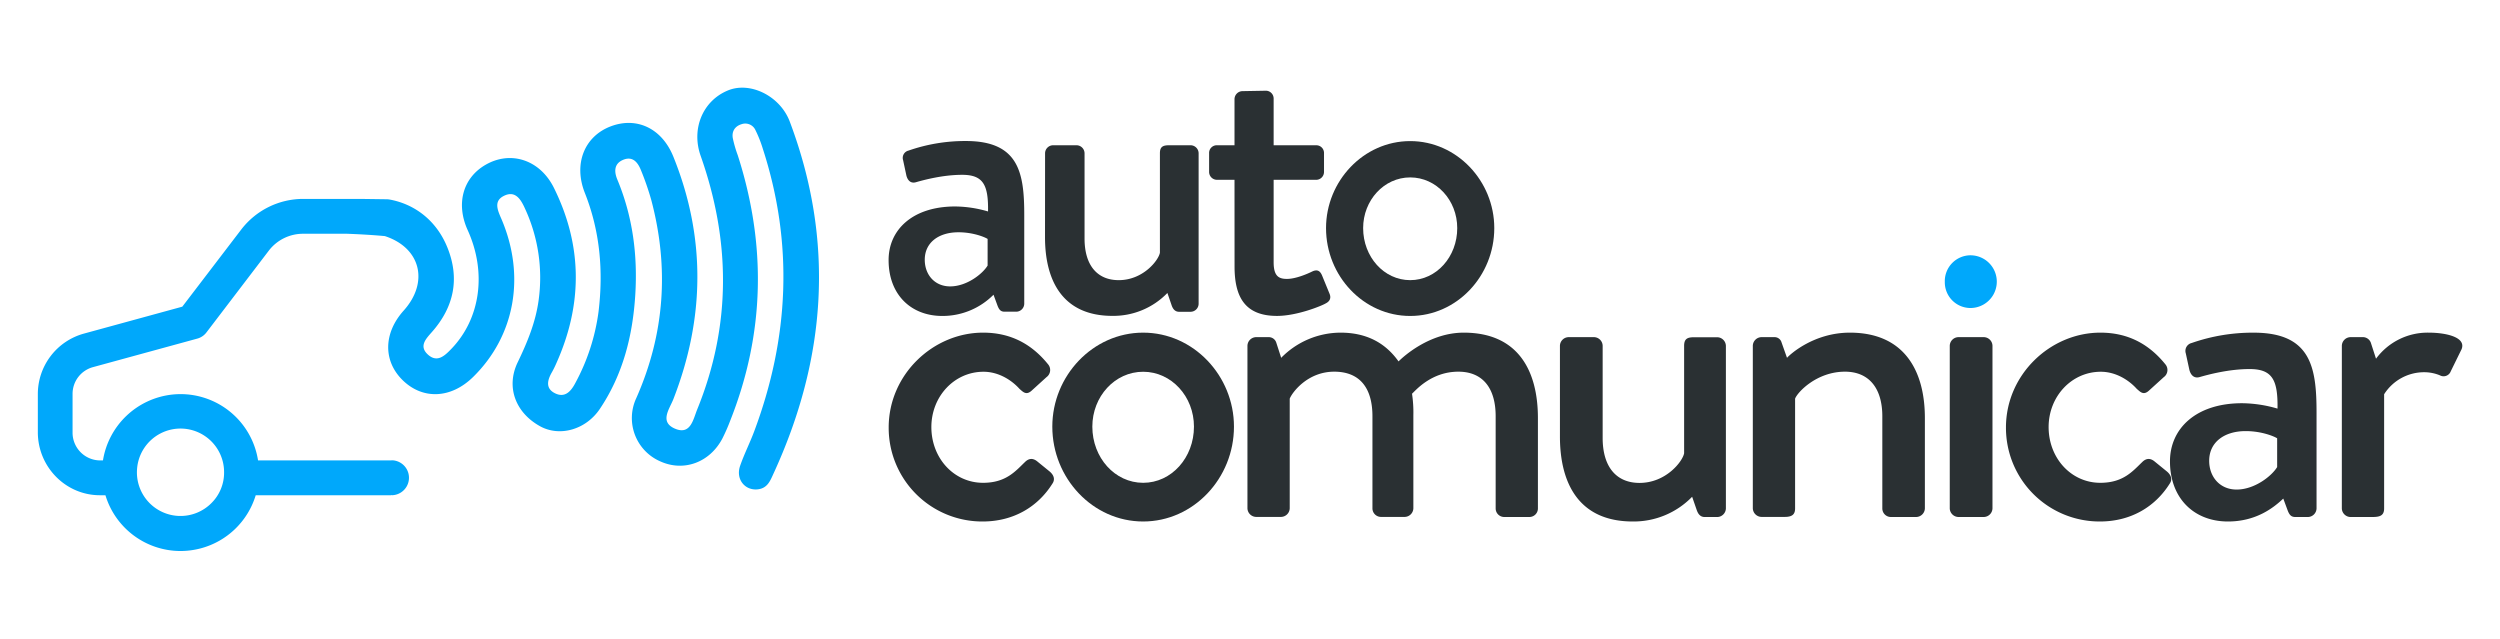 <svg id="Cores" xmlns="http://www.w3.org/2000/svg" viewBox="0 0 1233 315"><defs><style>.cls-1{fill:#00a8fb;}.cls-2{fill:#2a3033;}</style></defs><path class="cls-1" d="M389.5,59.94C384.75,47.36,370,40.05,359,44.61c-12.47,5.15-18.1,19-13.46,32.18,14.79,41.87,15.2,83.63-1.65,125.08-2,4.87-3.24,12.87-11,9.54s-2.7-9.64-.77-14.58c15.49-39.85,16.05-79.73,0-119.51C326.41,63.14,313.83,57.41,301,62.4S282.8,80.88,288.44,95.13c7.54,19,9.18,38.65,6.75,58.68a101.92,101.92,0,0,1-11.43,35.09c-2.23,4.25-5.23,7.51-10.15,5-4.73-2.42-3.59-6.55-1.35-10.41a47.11,47.11,0,0,0,2.13-4.34c13-29,12.95-57.87-1.15-86.4-6.9-14-21.38-18.61-33.76-11.47-11.22,6.48-14.71,19.26-8.81,32.25,9.46,20.82,6.32,43.62-8.08,58.55-3.29,3.42-7,7-11.62,2.73-4.41-4.11-.93-7.67,2-11,11-12.42,13.9-26.53,7.6-41.94-5.31-13-15.86-21.11-28.27-23.43a10.06,10.06,0,0,0-2.08-.17h0L177.8,98.1H149.54a38.56,38.56,0,0,0-30.48,15L89.91,151.25,41.28,164.56a30.93,30.93,0,0,0-22.62,29.76v18.84c0,17.14,13.74,31.09,30.62,31.09H52a38.74,38.74,0,0,0,37,27.51,39.15,39.15,0,0,0,9.8-1.26,38.7,38.7,0,0,0,27.32-26.25H192.9v-.07c.2,0,.39.06.6.06a8.62,8.62,0,0,0,0-17.22c-.21,0-.4,0-.6.06v0H127.27a38.68,38.68,0,0,0-42.49-32.46,38.87,38.87,0,0,0-34,32.46H49.22a13.68,13.68,0,0,1-13.43-13.89V194.3a13.65,13.65,0,0,1,10-13.21L97.31,167a8.43,8.43,0,0,0,4.54-3.09l30.8-40.39a21.26,21.26,0,0,1,16.89-8.23h21.63c6.21.23,12.42.59,18.63,1.15,17.64,5.73,21.93,22.68,9.29,36.75-10.07,11.21-10.18,25.05-.27,34.54s23.69,8.81,34.48-1.76c20.73-20.31,26.05-50,13.92-78.16-1.79-4.14-3.87-8.66,1.34-11.22,5.57-2.75,8.27,1.7,10.27,6.07a81.12,81.12,0,0,1,6.79,45.63c-1.5,10.79-5.59,20.63-10.29,30.39-5.86,12.14-1.15,24.8,11,31.53,9.7,5.38,22.61,1.72,29.5-8.52,11.42-17,16.21-36.08,17.48-56.16,1.23-19.56-1.21-38.64-8.81-56.89-1.59-3.79-1.77-7.74,2.58-9.7,4.95-2.23,7.55,1.17,9.13,5.23a135.76,135.76,0,0,1,5,14.48c8.86,33.41,6.66,65.95-7.4,97.71a23.28,23.28,0,0,0,11.82,31.18c11.6,5.28,24.47.57,30.69-11.35a91.75,91.75,0,0,0,3.88-8.86c17.08-43.16,17.8-86.77,3.65-130.8A58.66,58.66,0,0,1,361.39,68c-.52-3.33,1.17-5.81,4.41-6.77a5.51,5.51,0,0,1,6.81,3,60.07,60.07,0,0,1,3.57,9c15.27,47,13,93.48-4.2,139.49-2.16,5.78-5,11.32-7,17.16-2.22,6.63,2.62,12.35,9.07,11.42,4.52-.65,5.85-4.26,7.41-7.66C407.63,176.79,411.78,119,389.5,59.94ZM67.59,231.4A21.49,21.49,0,0,1,110.52,233a21.08,21.08,0,0,1-6.25,15.13A21.49,21.49,0,0,1,67.59,231.4Z"/><path class="cls-2" d="M471.07,101.83a59.23,59.23,0,0,1,16.23,2.46c.2-12.94-2.26-18.07-12.74-18.07-9.44,0-18.68,2.46-23,3.7-2.46.61-3.9-1-4.52-3.29L445.41,79a3.69,3.69,0,0,1,2.67-4.73,84.84,84.84,0,0,1,28.33-4.72c26.29,0,28.75,16,28.75,36.55v43.73a4,4,0,0,1-3.9,3.9h-5.75c-1.85,0-2.67-.82-3.49-2.87L490,145.36a35.41,35.41,0,0,1-25.25,10.47c-15.4,0-26.49-10.47-26.49-27.52C438.22,113.32,450.13,101.83,471.07,101.83Zm-2.46,39.42c8.21,0,16-6.16,18.48-10.27V117.84c-1.23-.82-7-3.28-14.37-3.28-9.86,0-16.63,5.13-16.63,13.55C456.09,135.5,461,141.25,468.61,141.25Z"/><path class="cls-2" d="M515.43,75.54a4,4,0,0,1,3.9-3.9H531a4,4,0,0,1,3.9,3.9v42.1c0,13.34,6.37,20.53,16.84,20.53,12.11,0,19.71-9.86,20.33-13.55V75.54c0-3.28,1.64-3.9,4.52-3.9h10.67a4,4,0,0,1,3.9,3.9v74.33a4,4,0,0,1-3.9,3.9h-5.75c-2,0-3.08-1.43-3.69-3.28l-2.06-6a37.1,37.1,0,0,1-27.1,11.3c-24.64,0-33.26-17.46-33.26-38.81Z"/><path class="cls-2" d="M608.86,88.68h-8.63a3.89,3.89,0,0,1-3.9-3.9V75.54a3.78,3.78,0,0,1,3.9-3.9h8.63V48.85a4,4,0,0,1,3.9-3.9l11.7-.21a3.86,3.86,0,0,1,3.7,3.91v23H649.1a3.78,3.78,0,0,1,3.9,3.9v9.24a3.89,3.89,0,0,1-3.9,3.9H628.16v40.66c0,7,2.67,8.21,6.57,8.21,4.31,0,10.06-2.46,12.52-3.69,2.67-1.23,3.9,0,4.73,1.85l3.69,9c1,2.26.21,3.9-1.85,4.93-2.05,1.23-14.16,6.16-24,6.16-16.22,0-20.94-9.86-20.94-24.44Z"/><path class="cls-2" d="M695.51,69.59c23,0,41.47,19.71,41.47,42.91,0,23.62-18.48,43.33-41.47,43.33S654,136.12,654,112.5C654,89.3,672.51,69.59,695.51,69.59Zm0,68.58c12.93,0,23.2-11.5,23.2-25.67,0-13.75-10.27-25-23.2-25s-23.21,11.3-23.21,25C672.3,126.67,682.57,138.17,695.51,138.17Z"/><path class="cls-2" d="M484.86,164.06c13.53,0,23.95,5.54,32.15,15.74a4.34,4.34,0,0,1-.88,6.21l-7.32,6.65c-2.66,2.44-4.22.67-6-.88-4-4.44-10.42-8.43-17.74-8.43-14.42,0-25.72,12.2-25.72,27.28,0,15.3,11.08,27.49,25.5,27.49,11.31,0,16-5.76,20.62-10.2,2-2,4-2,6-.44l6,4.88c2.21,1.77,3.1,4,1.55,6.21-7.1,11.31-19.07,18.63-34.37,18.63a46.18,46.18,0,0,1-46.35-46.35C438.29,184.68,460.24,164.06,484.86,164.06Z"/><path class="cls-2" d="M563.8,164.06c24.84,0,44.79,21.29,44.79,46.35,0,25.5-20,46.79-44.79,46.79S519,235.91,519,210.41C519,185.35,539,164.06,563.8,164.06Zm0,74.06c14,0,25.06-12.41,25.06-27.71,0-14.86-11.09-27.06-25.06-27.06s-25.06,12.2-25.06,27.06C538.74,225.71,549.83,238.12,563.8,238.12Z"/><path class="cls-2" d="M615.24,170.49a4.36,4.36,0,0,1,4.22-4.21h6.21a3.87,3.87,0,0,1,3.77,2.65l2.44,7.55a41.14,41.14,0,0,1,29.27-12.42c12.86,0,22.17,5.1,28.61,14.19,2.44-2.44,15.3-14.19,32.15-14.19,27.05,0,36.59,19.07,36.59,42.13v44.58a4.21,4.21,0,0,1-4.21,4.21H741.87a4.21,4.21,0,0,1-4.21-4.21V205.31c0-14-6.44-22-18.41-22-13.53,0-21.29,9.54-22.84,10.87a62.46,62.46,0,0,1,.66,10.64v45.91a4.36,4.36,0,0,1-4.21,4.21H681.11a4.22,4.22,0,0,1-4.22-4.21V205.31c0-14.2-6.43-22-18.85-22-13.3,0-20.84,10.42-21.95,13.31v54.11a4.37,4.37,0,0,1-4.21,4.21H619.46a4.37,4.37,0,0,1-4.22-4.21Z"/><path class="cls-2" d="M769.36,170.49a4.36,4.36,0,0,1,4.21-4.21h12.64a4.36,4.36,0,0,1,4.22,4.21V216c0,14.41,6.87,22.17,18.18,22.17,13.09,0,21.29-10.64,22-14.63v-53c0-3.55,1.77-4.21,4.87-4.21H847a4.36,4.36,0,0,1,4.21,4.21v80.28A4.37,4.37,0,0,1,847,255h-6.21c-2.22,0-3.33-1.55-4-3.55L834.56,245a40.16,40.16,0,0,1-29.27,12.2c-26.62,0-35.93-18.85-35.93-41.92Z"/><path class="cls-2" d="M864.49,170.49a4.36,4.36,0,0,1,4.22-4.21h6.43a3.58,3.58,0,0,1,3.54,2.65l2.67,7.55c1.55-1.78,13.3-12.42,31-12.42,27.06,0,37,19.07,37,42.13v44.58a4.37,4.37,0,0,1-4.22,4.21H932.57a4.21,4.21,0,0,1-4.21-4.21V205.31c0-14.2-6.88-22-18.41-22-14,0-23.5,10.2-24.61,13.31v54.11c0,2.88-1.33,4.21-5.1,4.21H868.71a4.37,4.37,0,0,1-4.22-4.21Z"/><path class="cls-2" d="M961.62,170.49a4.36,4.36,0,0,1,4.21-4.21h12.64a4.36,4.36,0,0,1,4.22,4.21v80.28a4.37,4.37,0,0,1-4.22,4.21H965.83a4.37,4.37,0,0,1-4.21-4.21Z"/><path class="cls-2" d="M1035.9,164.06c13.53,0,23.95,5.54,32.16,15.74a4.34,4.34,0,0,1-.89,6.21l-7.32,6.65c-2.66,2.44-4.21.67-6-.88-4-4.44-10.43-8.43-17.74-8.43-14.42,0-25.73,12.2-25.73,27.28,0,15.3,11.09,27.49,25.5,27.49,11.32,0,16-5.76,20.63-10.2,2-2,4-2,6-.44l6,4.88c2.22,1.77,3.11,4,1.56,6.21-7.1,11.31-19.07,18.63-34.38,18.63a46.19,46.19,0,0,1-46.35-46.35C989.33,184.68,1011.29,164.06,1035.9,164.06Z"/><path class="cls-2" d="M1105.75,198.87a63.8,63.8,0,0,1,17.52,2.66c.22-14-2.44-19.51-13.75-19.51-10.2,0-20.18,2.66-24.83,4-2.67.67-4.22-1.11-4.88-3.55l-1.78-8.2a4,4,0,0,1,2.89-5.1,91.31,91.31,0,0,1,30.6-5.1c28.38,0,31,17.29,31,39.47v47.24a4.36,4.36,0,0,1-4.21,4.21h-6.21c-2,0-2.88-.89-3.77-3.1l-2.22-6c-4.87,4.65-13.52,11.31-27.27,11.31-16.63,0-28.61-11.31-28.61-29.72C1070.27,211.29,1083.13,198.87,1105.75,198.87Zm-2.66,42.58c8.87,0,17.3-6.65,20-11.09V216.17c-1.33-.89-7.54-3.55-15.52-3.55-10.65,0-18,5.55-18,14.64C1089.57,235.24,1094.89,241.45,1103.09,241.45Z"/><path class="cls-2" d="M1155,170.49a4.36,4.36,0,0,1,4.21-4.21h6.43a4.21,4.21,0,0,1,3.77,3.1l2.44,7.54a31.62,31.62,0,0,1,26-12.86c8.43,0,18.63,2.22,16.19,8.2l-5.33,10.87a3.77,3.77,0,0,1-5.32,2,20.37,20.37,0,0,0-7.54-1.55,23.35,23.35,0,0,0-20,10.87v56.33c0,3.76-2.44,4.21-6,4.21h-10.65a4.37,4.37,0,0,1-4.21-4.21Z"/><path class="cls-1" d="M959.18,139a12.74,12.74,0,0,1,12.64-13.09,13,13,0,1,1,0,26A12.68,12.68,0,0,1,959.18,139Z"/></svg>